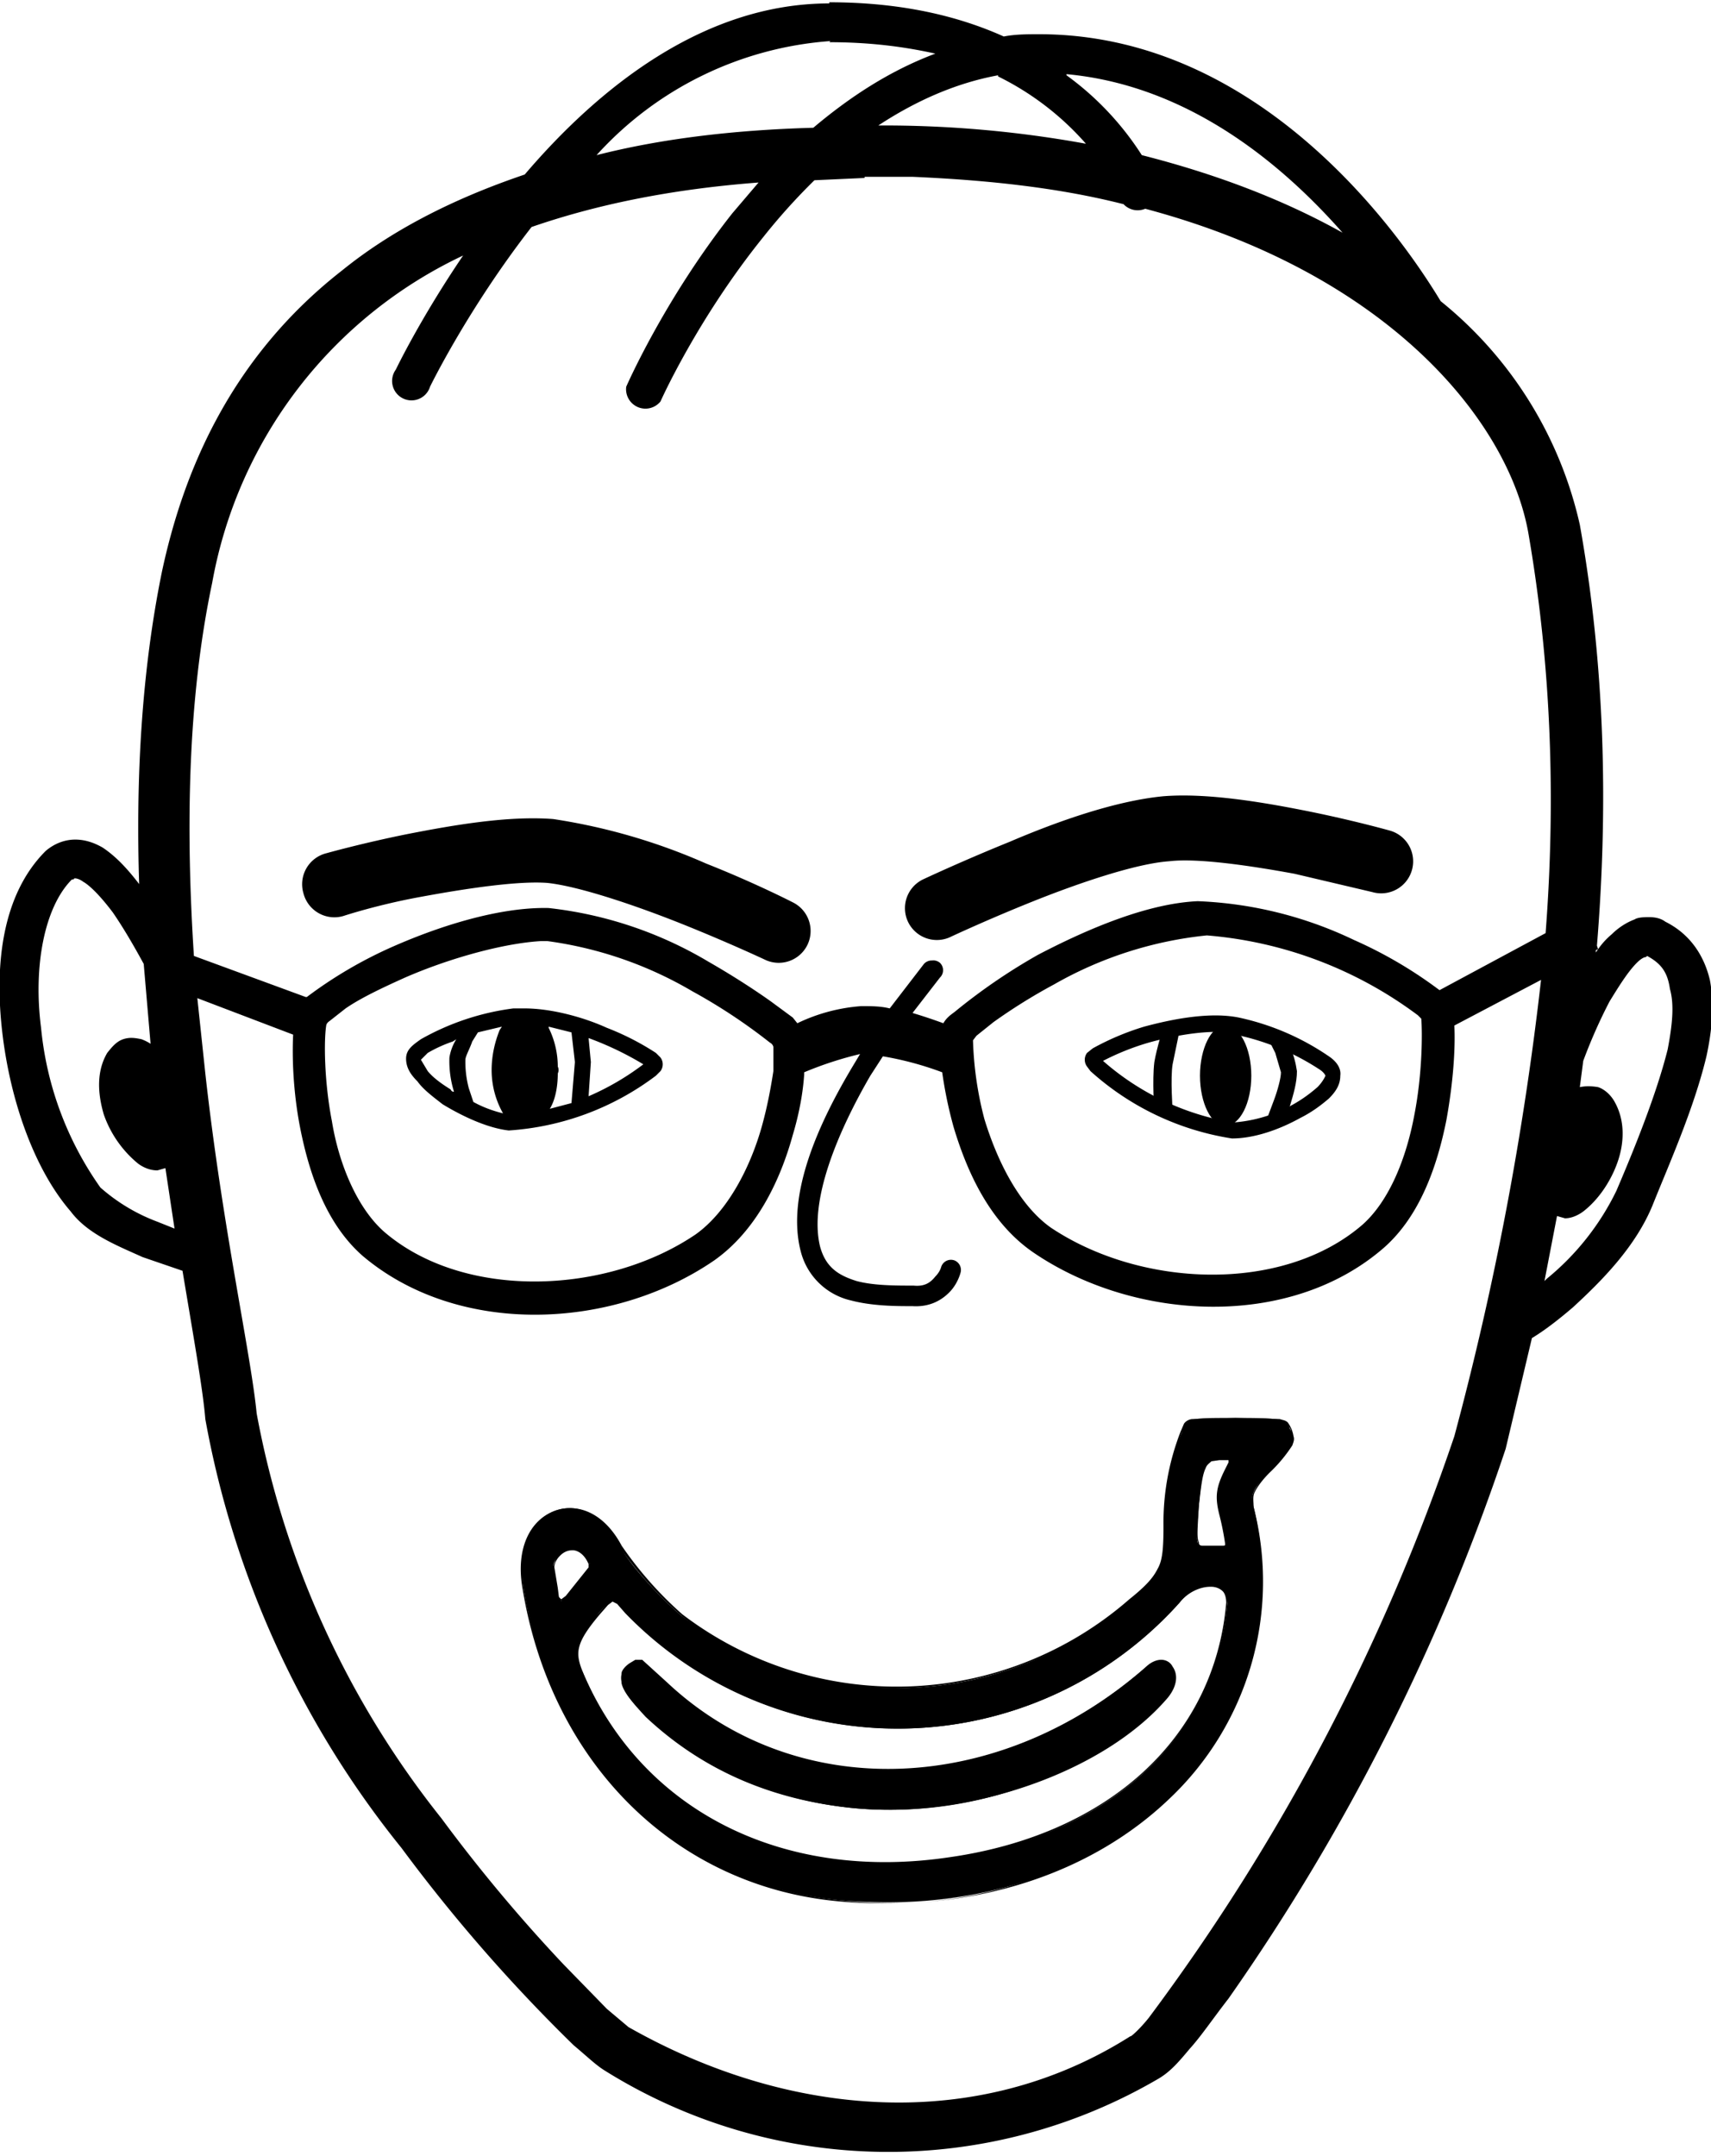 <?xml version="1.0" encoding="UTF-8" standalone="no"?>
<svg
   fill="#000000"
   viewBox="0 0 150 189"
   height="189mm"
   width="150mm"
   version="1.1"
   id="svg7"
   sodipodi:docname="blog_logo_moritz.svg"
   inkscape:version="1.4.2 (ebf0e940d0, 2025-05-08)"
   xmlns:inkscape="http://www.inkscape.org/namespaces/inkscape"
   xmlns:sodipodi="http://sodipodi.sourceforge.net/DTD/sodipodi-0.dtd"
   xmlns="http://www.w3.org/2000/svg"
   xmlns:svg="http://www.w3.org/2000/svg">
  <defs
     id="defs7" />
  <sodipodi:namedview
     id="namedview7"
     pagecolor="#ffffff"
     bordercolor="#000000"
     borderopacity="0.25"
     inkscape:showpageshadow="2"
     inkscape:pageopacity="0.0"
     inkscape:pagecheckerboard="0"
     inkscape:deskcolor="#d1d1d1"
     inkscape:document-units="mm"
     inkscape:zoom="1.7666887"
     inkscape:cx="283.29835"
     inkscape:cy="357.16535"
     inkscape:window-width="3840"
     inkscape:window-height="1515"
     inkscape:window-x="0"
     inkscape:window-y="0"
     inkscape:window-maximized="1"
     inkscape:current-layer="svg7" />
  <g
     id="g2">
    <path
       d="M73.9 166.6c-14.5-1.2-25.6-12-28-27.4-1.2-7 5.4-9.7 8.5-3.6.7 1.4 3.2 4.2 5.3 6a31 31 0 0039.4-1.4c2.8-2.4 2.9-2.5 3-6.4.1-3.8.5-6 1.5-8.2.5-1.3.4-1.3 4.7-1.3 4.2 0 4.5.1 4.8 1 .5 1 .4 1.3-1.8 3.7-1.5 1.6-1.7 2-1.4 3.1 4.7 20-12.5 36.5-36 34.5zm9.4-3.7c14-2 23.2-10.6 24.3-22.3.2-2-2.7-2.1-4.2-.1a33.1 33.1 0 01-48.5.9c-1.3-1.4-1.1-1.4-2.4 0-2 2.7-2.3 3.3-1.4 5.2 5 12.2 17.6 18.5 32.2 16.3zm-8.5-4.4c-7-.7-13-3.4-18.1-8-2.4-2.3-2.9-3.8-1.4-4.7.8-.5.8-.5 3.2 1.8 11.2 10.6 29 10 42-1.5 1.9-1.6 3.5.7 1.8 2.7a34.8 34.8 0 01-27.5 9.7zm-23.2-21.7c-.8-1.2-2-1.3-2.8-.2-.4.6-.4.7 0 2.6.3 1.5.3 1.5 1.6-.2 1.4-1.7 1.4-1.7 1.2-2.2zm55.8-1.9l-.4-2c-.4-1.8-.3-2.5.5-4 .5-1 .5-1-.6-1-1.3 0-1.5.7-1.8 4.1-.3 3.7-.4 3.6 1.1 3.6 1.3 0 1.3 0 1.2-.7z"
       id="path1" />
    <path
       d="M108.3 124.3l-3.8.1a1 1 0 00-.7.4l-.3.7a22 22 0 00-1.5 8.3c0 2-.1 3-.5 3.7-.4.8-1 1.5-2.5 2.7a31 31 0 01-39.2 1.3 32.6 32.6 0 01-5.3-6c-1.6-3-4-3.8-6-3-2 .8-3.3 3.2-2.7 6.7 2.5 15.4 13.5 26.3 28 27.5 11.9 1 22-2.6 28.7-9a26.2 26.2 0 007.4-25.6c0-.5-.1-.9.1-1.3s.6-1 1.3-1.7a13 13 0 002-2.4c.1-.3.2-.5.1-.8a2.8 2.8 0 00-.5-1.2c-.2-.2-.4-.2-.7-.3l-3.9-.1zm0 .1l3.9.1.6.3.3.4.2.8-.1.6-2 2.4a8 8 0 00-1.3 1.8 2 2 0 00-.1 1.3 26 26 0 01-7.4 25.5 36.4 36.4 0 01-28.5 9c-14.5-1.3-25.5-12-28-27.4-.5-3.4.8-5.8 2.7-6.6 1.8-.8 4.2 0 5.7 3a32.8 32.8 0 005.4 6c10.9 9 28.2 8.5 39.4-1.3a9.2 9.2 0 002.6-2.7c.4-.9.4-1.9.5-3.8.1-3.8.5-6 1.4-8.2l.4-.7c0-.2.2-.3.5-.3.6-.2 1.7-.2 3.8-.2zm-.7 3.4h-.7c-.3 0-.6 0-.8.2-.2.1-.4.4-.5.7-.3.6-.5 1.6-.6 3.3-.2 1.8-.2 2.7 0 3.2 0 .3.1.4.4.4l.8.1h.8l.4-.1.1-.3v-.4l-.4-2.1c-.4-1.7-.3-2.4.5-4l.3-.5v-.2-.2h-.1l-.2-.1zm0 .2h.1v.2l-.3.6c-.8 1.6-.9 2.4-.5 4a24.1 24.1 0 01.5 2.5v.2h-2c-.2 0-.3-.1-.3-.3-.2-.4-.1-1.3 0-3.2.2-1.7.3-2.7.6-3.3.1-.3.3-.4.5-.6l.7-.1h.7zm-57.4 7.8c-.5 0-1 .2-1.4.7l-.4 1 .3 1.7.2.9.1.2h.2c.2 0 .3 0 .5-.3l.8-1 1.2-1.5c0-.2.1-.3 0-.4v-.3c-.4-.6-1-1-1.5-1zm0 .1c.5 0 1 .4 1.3 1l.1.2v.3l-1.2 1.5-.8 1-.4.3-.2-.2-.1-.8-.3-1.8c0-.3.1-.5.3-.8.4-.5.8-.7 1.3-.7zm56 3c-1 0-2.1.5-2.9 1.5a33 33 0 01-48.4.9l-.7-.8-.5-.3c-.2 0-.3.2-.5.4l-.7.8a9.2 9.2 0 00-1.9 2.9c-.2.7 0 1.4.4 2.4 5.1 12.1 17.6 18.5 32.2 16.3 14-2.1 23.4-10.7 24.4-22.4.1-.5 0-1-.3-1.2-.3-.3-.7-.5-1.2-.5zm0 .2c.3 0 .7.1 1 .4.2.2.3.6.3 1-1 11.8-10.3 20.3-24.2 22.3-14.6 2.2-27-4-32.2-16.2-.4-1-.5-1.6-.3-2.3.2-.7.7-1.5 1.8-2.8l.7-.8.4-.3.4.2.7.8a33.2 33.2 0 0048.6-.9c.8-1 1.9-1.4 2.7-1.4zm-50.5 6.4l-.5.3c-.3.2-.6.5-.7.8v1c.2.8 1 1.7 2.1 2.9 5 4.7 11.1 7.3 18.2 8 10 1 22-3.1 27.6-9.7.8-1 .9-2 .4-2.7-.2-.4-.6-.6-1-.6s-.9.2-1.3.6c-13 11.4-30.7 12-42 1.4l-2.2-2h-.6zm0 .1l.5.1c.4.2 1 .8 2.3 2 11.2 10.6 29 10 42-1.5.5-.4 1-.6 1.3-.5.4 0 .7.2.9.5.4.5.4 1.6-.4 2.5a34.7 34.7 0 01-27.5 9.7c-7-.7-13-3.4-18-8a7.5 7.5 0 01-2.2-2.8v-1c.1-.3.3-.5.7-.7l.5-.3z"
       id="path2" />
  </g>
  <path
     d="M72.7.3C61.6.3 52.4 7.8 46 15.3c-6.5 2.2-11.8 5-16 8.4-10 7.8-14 18-15.8 26.4-1.8 8.8-2.3 18.2-2 27.4-1-1.3-2-2.4-3.2-3.2-.7-.4-1.5-.7-2.4-.7-1 0-1.9.4-2.6 1C.2 78.4-.5 84.5.2 90.5c.7 6 2.8 12 6 15.7 1.5 2 4.1 3 6.3 4l3.5 1.2c1 6 1.8 10.5 2 13A83.4 83.4 0 0035.2 162a143.2 143.2 0 0015.1 17.3c1.2 1 1.9 1.7 2.7 2.2a46.9 46.9 0 0048.6.7c1-.6 1.7-1.4 2.7-2.6 1-1.1 2-2.6 3.4-4.4a187 187 0 0024.3-48.2l2.3-9.7c1-.6 2.2-1.5 3.6-2.7 2.5-2.3 5.5-5.3 7-9 1.4-3.5 3.6-8.4 4.7-13 .5-2.3.7-4.6.3-6.7-.5-2.1-1.7-4-3.9-5.1-.4-.3-.9-.4-1.4-.4-.4 0-1 0-1.3.2-.8.3-1.5.8-2 1.3-.6.5-1 1-1.4 1.6v-.2l.2-.1-.1-.3c1-12.2.7-24.6-1.5-36.9a35 35 0 00-12.2-19.6C124 22.6 111.6 3 91.1 3c-1 0-2.1 0-3.1.2-4-1.8-9-3-15.3-3zm0 3.4c3.6 0 6.6.4 9.3 1-4 1.5-7.5 3.8-10.7 6.5-7.2.2-13.5 1-19 2.4a30.6 30.6 0 0120.5-10zm20.8 2.8c10.8 1 19 8 24.2 13.9-5-2.8-10.9-5.1-17.6-6.8a25.8 25.8 0 00-6.6-7zm-6 .2a24.8 24.8 0 017.7 5.9A98.8 98.8 0 0077 11c3.2-2.1 6.7-3.7 10.5-4.4zm-11.7 8.8H80c6.9.3 13 1 18.5 2.4a1.7 1.7 0 001.9.4C121.8 24 132.3 37 134 46.8c2 11.6 2.4 23.3 1.5 35l-9.3 5a38.1 38.1 0 00-7.5-4.4A34.8 34.8 0 00105 79c-4.4.2-9.6 2.4-14 4.7a51.4 51.4 0 00-7.3 5c-.4.3-.7.5-1 1a46.5 46.5 0 00-2.7-.9l2.4-3.1a.9.9 0 000-1.3.9.9 0 00-.7-.2.9.9 0 00-.7.3l-3 3.9c-.8-.2-1.6-.2-2.5-.2a15.5 15.5 0 00-5.6 1.5l-.4-.5-1.9-1.4c-1.4-1-3.4-2.3-5.5-3.5a34.8 34.8 0 00-14-4.7c-4.2-.1-9.4 1.5-13.7 3.4a38.1 38.1 0 00-7.5 4.4h-.1L17 83.8c-.7-10.8-.6-22.3 1.6-32.7a39.4 39.4 0 0122-28.7c-3.8 5.6-5.9 10-5.9 10a1.7 1.7 0 103 1.5s3.3-6.8 8.9-14c5.5-1.9 12-3.3 19.9-3.9l-2.3 2.7c-6 7.6-9.3 15.2-9.3 15.2a1.7 1.7 0 003 1.3s3.2-7.2 9-14.4a54 54 0 014.5-5l4.4-.2zM6.5 77h.1s.3 0 .7.3c.7.4 1.7 1.5 2.6 2.7 1.1 1.6 2.1 3.4 2.7 4.5l.6 7a4 4 0 00-.8-.4c-.5-.1-1-.2-1.6 0-.6.2-1 .7-1.4 1.2-1 1.7-.8 3.7-.3 5.4a9.7 9.7 0 003 4.3c.4.3 1 .6 1.7.6l.7-.2.8 5.3-1.5-.6a16 16 0 01-5-3 29 29 0 01-5.2-14c-.7-5.4.3-10.6 2.7-13 .2 0 .2-.1.2 0zm99.3 5a35.7 35.7 0 0118.5 7l.3.3c.1 1.2.1 4.8-.6 8.4-.7 3.8-2.2 7.6-4.6 9.7-7 6-19.4 5.5-27.3.2-2.8-2-4.7-5.9-5.8-9.5a30.5 30.5 0 01-1-6.9l.3-.4 1.5-1.2a49 49 0 015.3-3.3 33.9 33.9 0 0113.4-4.3zm-58.4.5h.6a34 34 0 0112.7 4.4 49 49 0 016.8 4.5c.2.1.3.3.3.4v2.1c-.2 1.3-.5 3-1 4.8-1 3.6-3 7.5-5.8 9.5-7.8 5.3-20.3 5.8-27.3-.2-2.4-2.1-4-6-4.6-9.7-.7-3.6-.7-7.2-.5-8.4 0 0 0-.2.3-.4l1.4-1.1c1.3-.9 3.2-1.8 5.2-2.7 3.9-1.7 8.6-3 11.9-3.2zm97 1.3c1.3.7 1.8 1.5 2 2.9.4 1.4.2 3.2-.2 5.3-1 4-3 8.9-4.5 12.4a22.8 22.8 0 01-6.1 7.7l-.2.2 1.1-5.7.7.2c.6 0 1.2-.3 1.6-.6 1.3-1 2.4-2.6 3-4.3.6-1.7.7-3.7-.3-5.4-.3-.5-.8-1-1.4-1.2-.6-.1-1.1-.1-1.6 0l.3-2.3a46 46 0 012.3-5.2c.8-1.3 1.6-2.6 2.4-3.4.3-.3.6-.5.8-.5zm-9.3 2.1a271.6 271.6 0 01-7.6 40 183.1 183.1 0 01-26.8 51c-.8 1-1.6 1.7-1.6 1.6-13.4 8.5-29.9 7.2-44-.8l-1.9-1.6-3.8-3.9a139 139 0 01-10.7-12.8 80.3 80.3 0 01-16.2-35.5c-.5-5.2-3-16.3-4.5-29.8l-.7-6.6 8.4 3.2c-.1 2 0 5 .6 8.1.8 4.1 2.3 8.5 5.5 11.3 8.4 7.1 21.9 6.5 30.8.4 3.7-2.6 5.8-7 6.9-11 .6-2 .9-3.8 1-5.3V94a31.5 31.5 0 014.9-1.6l-.6 1c-3 5-5.9 11.3-4.6 16.3a5.9 5.9 0 004.4 4.3c1.9.5 4 .5 5.4.5 1.6.1 2.7-.6 3.4-1.4.6-.7.8-1.5.8-1.5a.9.9 0 00-.5-1.1.9.9 0 00-1.2.6s-.1.4-.5.8c-.4.5-.9.9-1.9.8-1.6 0-3.5 0-5-.4-1.6-.5-2.7-1.2-3.2-3-1-4 1.5-10 4.4-15l1.1-1.7a28.2 28.2 0 015.2 1.4c.2 1.4.5 3 1 4.8 1.2 4 3.2 8.4 7 11 8.8 6 22.4 6.8 30.7-.4 3.2-2.8 4.7-7.2 5.5-11.2.6-3.3.8-6.3.7-8.3z"
     id="path3" />
  <path
     d="M48.5 71.8c-3.9-.3-8.6.5-12.7 1.3-4 .8-7.2 1.7-7.2 1.7a2.8 2.8 0 00-2 3.5 2.8 2.8 0 003.5 2s3-1 6.9-1.7c3.8-.7 8.4-1.4 11-1.2 2.8.3 7.8 2 11.8 3.6 4 1.6 7.2 3.1 7.2 3.1a2.8 2.8 0 003.8-1.3 2.8 2.8 0 00-1.3-3.7s-3.3-1.7-7.6-3.4a52.6 52.6 0 00-13.4-3.9zM102 69.8c-4.2.4-9.3 2.2-13.5 4-4.2 1.7-7.6 3.3-7.6 3.3a2.8 2.8 0 00-1.3 3.7 2.8 2.8 0 003.8 1.3s3.2-1.5 7.2-3.1 9-3.3 11.9-3.5c2.5-.3 7.2.4 11 1.1l6.8 1.6a2.8 2.8 0 003.5-2 2.8 2.8 0 00-2-3.4s-3.2-.9-7.2-1.7c-4-.8-8.8-1.6-12.6-1.3zM46 88.4h-1a22.2 22.2 0 00-8.1 2.7c-.7.5-1.3.9-1.3 1.7 0 .8.4 1.4 1 2 .5.7 1.3 1.3 2.2 2 1.8 1.1 4 2.1 5.8 2.3a24 24 0 0012.9-4.8l.4-.4a1 1 0 000-1.2l-.4-.4a23.2 23.2 0 00-4.3-2.2c-2.2-1-5-1.7-7.2-1.7zM44 90l-.2.3c-.4 1-.7 2.2-.7 3.5a7.7 7.7 0 001 3.8c-.8-.2-1.7-.5-2.6-1l-.4-1.2a9 9 0 01-.3-2.5c0-.3.4-1 .6-1.6l.5-.8L44 90zm4.1 0l2 .5.3 2.6-.3 3.6-1.9.5c.5-.8.7-2 .7-3.1a.7.7 0 000-.6 7.7 7.7 0 00-.8-3.4zm3.5 1a27.7 27.7 0 014.8 2.3 23 23 0 01-4.8 2.8l.2-3-.2-2.1zm-11.6.1c-.3.5-.5 1-.6 1.6a9 9 0 00.4 3c-.1 0-.2 0-.3-.2-.8-.5-1.5-1-2-1.6l-.6-1 .6-.6a12 12 0 012.2-1l.3-.2z"
     id="path4" />
  <g
     id="g7">
    <g
       id="g6">
      <path
         d="M108.6 89.2a22.2 22.2 0 017.9 3.4c.6.4 1.1 1 1 1.7 0 .8-.4 1.4-1 2-.7.6-1.5 1.2-2.5 1.7-1.8 1-4 1.8-6 1.8a24 24 0 01-12.4-5.9l-.3-.4a1 1 0 010-1.2l.5-.4a23.2 23.2 0 014.5-1.9c2.6-.7 5.8-1.3 8.3-.8zm-.3 1.4c-2-.4-5.1.1-7.6.8a22.1 22.1 0 00-4 1.6 22.9 22.9 0 0011.4 5.4 12.5 12.5 0 007.4-3.1c.5-.5.7-1 .7-1s-.1-.3-.6-.6a21.3 21.3 0 00-7.3-3z"
         id="path5" />
      <path
         d="M112.6 90.6l.5 1.2c.3.6.5 1.4.6 2.1 0 1-.3 2-.6 3l-.7 1.6-1.3-.5.6-1.6c.3-.8.6-1.9.6-2.4l-.5-1.7-.5-1zM102 90l1.4.4-.6 2.9c-.2 1.2 0 4 0 4l-1.6.2s-.2-2.8 0-4.4c.2-1.2.8-3.1.8-3.1z"
         id="path6" />
    </g>
    <path
       d="M109.7 94.3c0 2.4-1 4.4-2.3 4.4-1.2 0-2.2-2-2.2-4.4 0-2.4 1-4.4 2.2-4.4 1.3 0 2.3 2 2.3 4.4"
       id="path7" />
  </g>
</svg>
